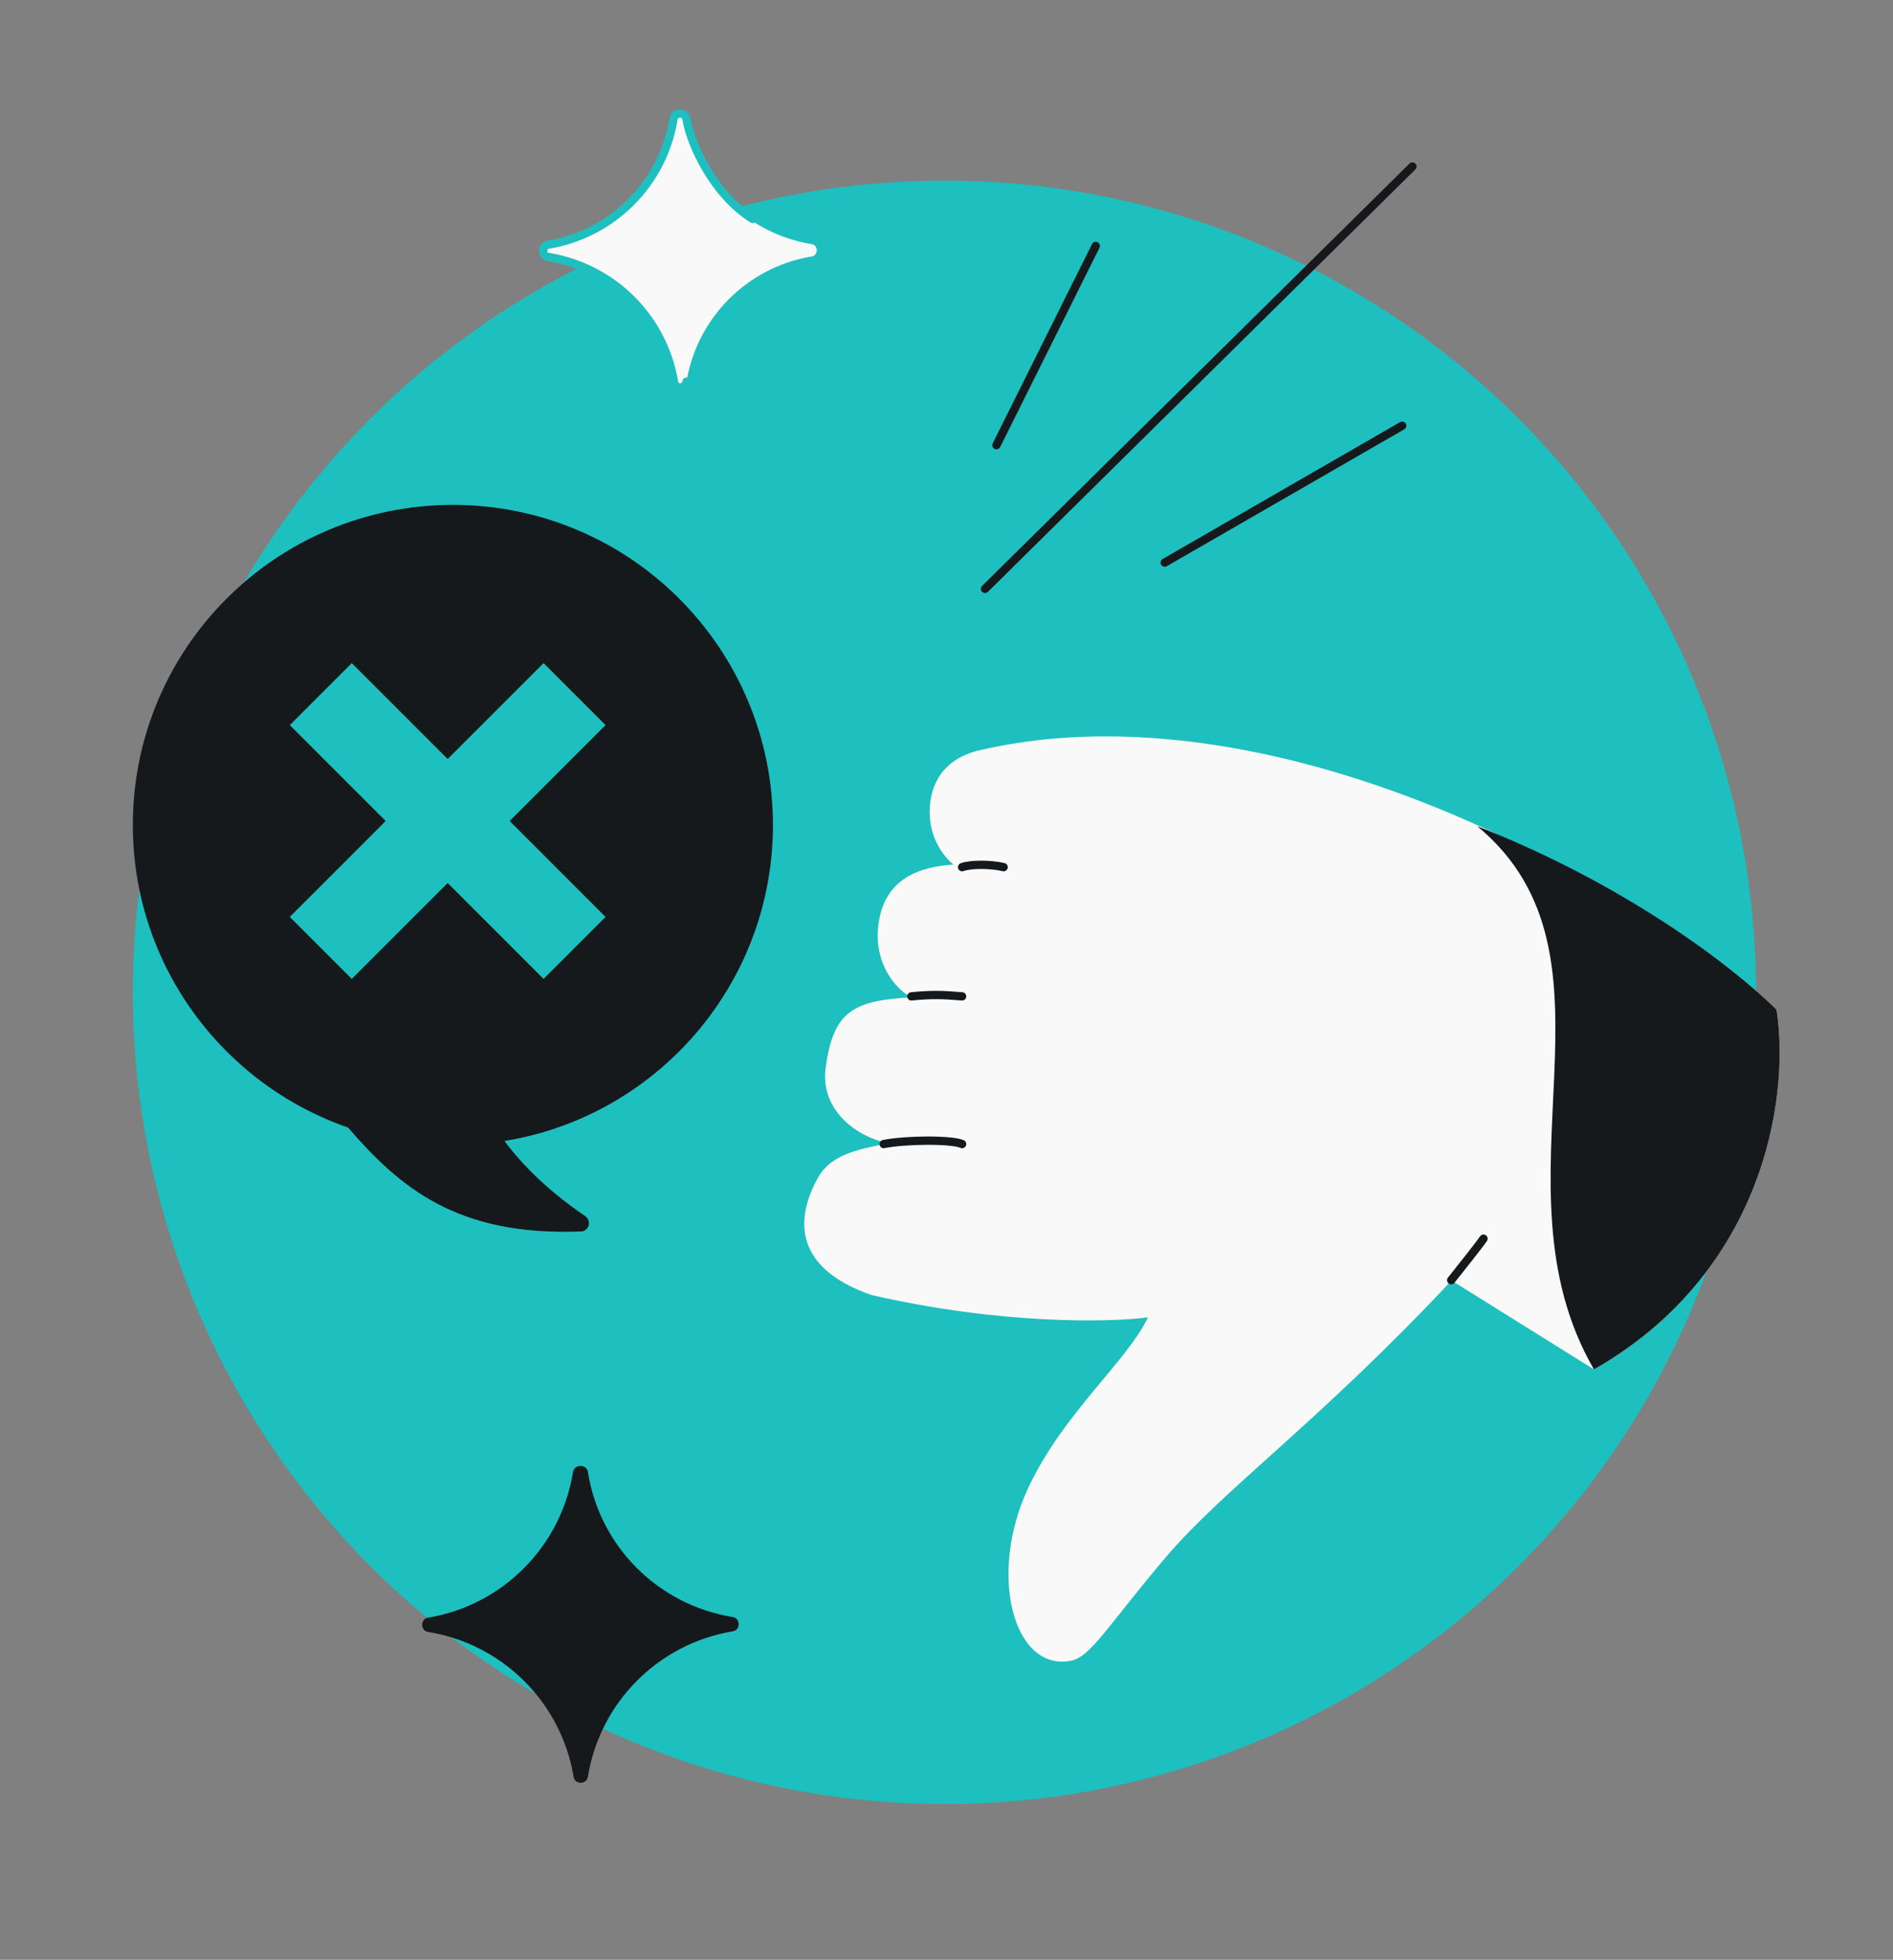 <svg width="456" height="472" viewBox="0 0 456 472" fill="none" xmlns="http://www.w3.org/2000/svg">
<rect x="0" y="0" width="456" height="472" fill="#808080" stroke="none"/>
<circle cx="227.5" cy="239" r="195.5" fill="#1EBFBF"/>
<path d="M209.915 311.891C190.499 305.144 191.867 292.818 197.103 283.53C200.607 277.315 208.768 276.612 213.861 275.295C207.068 274.03 197.444 267.809 198.897 257.11C200.749 243.473 205.576 240.968 219.655 240.188C216.893 239.129 209.849 232.652 211.756 221.63C213.861 209.469 225.139 208.628 229.639 208.214C227.929 206.816 223.511 202.18 223.982 194.4C224.454 186.62 229.33 182.277 235.653 180.775C291.781 167.437 366.804 194.112 427.958 243.195C431.355 265.818 423.962 307.038 383.965 329.81L349.658 308.406C318.083 342.153 294.819 358.589 280.895 374.969C266.972 391.35 262.793 399.041 257.981 399.977C244.148 402.666 237.849 379.2 247.751 358.219C256.262 340.183 271.406 328.012 276.532 317.282C267.36 318.479 241.197 319.077 209.915 311.891Z" fill="#F9F9F9"/>
<path d="M349.576 308.324C351.799 305.545 356.467 299.655 357.357 298.321M212.868 275.536C218.242 274.474 229.29 274.42 231.762 275.536M219.536 239.97C224.311 239.503 226.987 239.555 231.762 239.97M231.762 208.849C233.8 208.103 238.653 208.09 241.765 208.849" stroke="#16191C" stroke-width="2" stroke-linecap="round" stroke-linejoin="round"/>
<path d="M427.958 243.197C431.355 265.82 423.962 307.04 383.965 329.812C357.852 284.796 393.884 230.526 355.868 198.991C387.681 211.429 413.935 229.572 427.958 243.197Z" fill="#16191C"/>
<path d="M240.034 107.219L263.951 59.234M237.282 141.822L340.239 40.1M280.57 135.494L337.77 102.531" stroke="#16191C" stroke-width="2" stroke-linecap="round" stroke-linejoin="round"/>
<path d="M32 198.696C32 241.276 66.517 275.793 109.097 275.793C151.676 275.793 186.193 241.276 186.193 198.696C186.193 156.117 151.676 121.6 109.097 121.6C66.517 121.6 32 156.117 32 198.696Z" fill="#16191C"/>
<path d="M139.988 296.584C110.202 297.763 96.412 286.106 83.786 271.504L114.614 261.975C119.487 275.912 131.396 286.402 140.938 292.863C142.544 293.951 141.927 296.507 139.988 296.584Z" fill="#16191C"/>
<path d="M122.768 197.734L145.867 174.636L130.935 159.703L107.836 182.802L84.737 159.703L69.805 174.636L92.903 197.734L69.805 220.833L84.737 235.765L107.836 212.667L130.935 235.765L145.867 220.833L122.768 197.734Z" fill="#1EBFBF"/>
<path d="M103.3 393.069C101.164 392.897 101.159 389.773 103.293 389.575C121.09 386.544 135.038 372.539 137.997 354.729C138.195 352.5 141.45 352.494 141.657 354.722C144.522 372.519 158.527 386.467 176.336 389.426C178.471 389.615 178.479 392.739 176.344 392.92C158.546 395.951 144.599 409.956 141.64 427.765C141.45 429.9 138.327 429.908 138.146 427.773C135.115 409.975 121.11 396.028 103.3 393.069Z" fill="#16191C"/>
<path d="M132.232 61.92C130.385 61.771 130.381 59.071 132.226 58.899C147.609 56.279 159.665 44.174 162.222 28.78C162.394 26.853 165.207 26.847 165.386 28.773C167.863 44.157 179.968 56.213 195.362 58.77C197.208 58.934 197.214 61.634 195.368 61.79C179.985 64.411 167.929 76.516 165.372 91.91C165.208 93.755 162.508 93.762 162.352 91.916C159.731 76.533 147.626 64.477 132.232 61.92Z" fill="#F9F9F9"/>
<path d="M165.372 91.91V91.91C165.208 93.755 162.508 93.762 162.352 91.916V91.916C159.731 76.533 147.626 64.477 132.232 61.92V61.92C130.385 61.771 130.381 59.071 132.226 58.899V58.899C147.609 56.279 159.665 44.174 162.222 28.78V28.78C162.394 26.853 165.207 26.847 165.386 28.773V28.773C166.31 34.508 171.783 46.829 181.315 52.725" stroke="#1EBFBF" stroke-width="2" stroke-linecap="round"/>
</svg>
